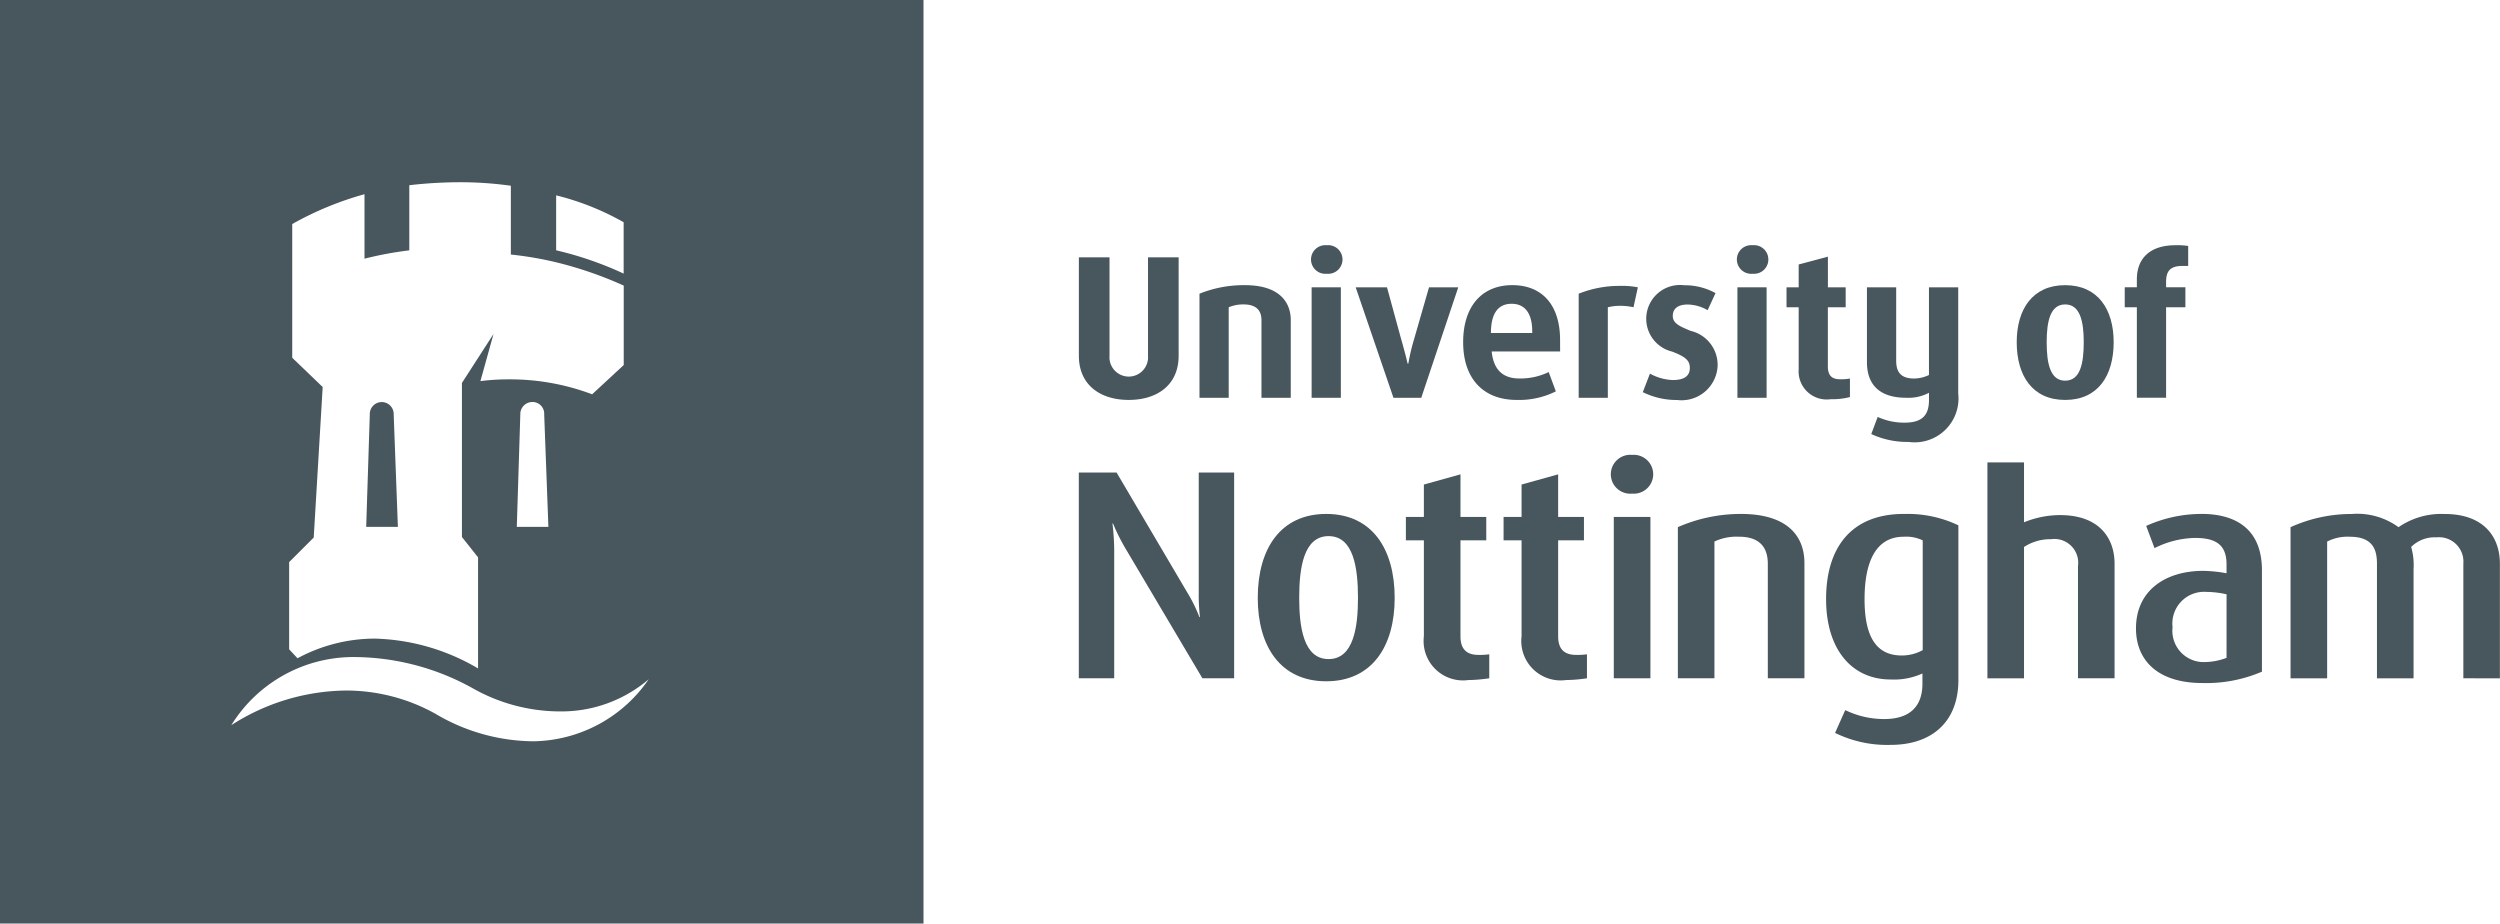 <svg id="Group_69" data-name="Group 69" xmlns="http://www.w3.org/2000/svg" xmlns:xlink="http://www.w3.org/1999/xlink" width="142.416" height="52.609" viewBox="0 0 142.416 52.609">
  <defs>
    <clipPath id="clip-path">
      <rect id="Rectangle_61" data-name="Rectangle 61" width="142.416" height="52.609" fill="#48565d"/>
    </clipPath>
  </defs>
  <g id="Group_68" data-name="Group 68" clip-path="url(#clip-path)">
    <path id="Path_14288" data-name="Path 14288" d="M473,113.278v-6.528a1.392,1.392,0,0,0-1.538-1.5,1.886,1.886,0,0,0-1.435.547,3.739,3.739,0,0,1,.137,1.264v6.22h-2.085v-6.528c0-.751-.2-1.537-1.538-1.537a2.518,2.518,0,0,0-1.3.275v7.79h-2.085v-8.61a8.388,8.388,0,0,1,3.486-.752,3.989,3.989,0,0,1,2.665.752,4.3,4.3,0,0,1,2.632-.752c2.186,0,3.143,1.264,3.143,2.835v6.528Z" transform="translate(-332.672 -74.639)" fill="#48565d"/>
    <path id="Path_14289" data-name="Path 14289" d="M407,105.786V99.4a1.356,1.356,0,0,0-1.537-1.536,2.714,2.714,0,0,0-1.537.443v7.483h-2.085v-12.3h2.085V96.9a5.452,5.452,0,0,1,2.05-.41c2.29,0,3.108,1.367,3.108,2.766v6.528Z" transform="translate(-288.625 -67.147)" fill="#48565d"/>
    <path id="Path_14290" data-name="Path 14290" d="M326.935,94.186a1.108,1.108,0,1,1,0-2.206,1.107,1.107,0,1,1,0,2.206" transform="translate(-233.959 -66.066)" fill="#48565d"/>
    <path id="Path_14291" data-name="Path 14291" d="M344.379,113.278v-6.528c0-.751-.307-1.537-1.641-1.537a2.975,2.975,0,0,0-1.4.275v7.79h-2.083v-8.61a8.932,8.932,0,0,1,3.588-.752c2.733,0,3.622,1.332,3.622,2.8v6.56Z" transform="translate(-243.673 -74.639)" fill="#48565d"/>
    <rect id="Rectangle_58" data-name="Rectangle 58" width="2.086" height="9.191" transform="translate(91.932 29.448)" fill="#48565d"/>
    <path id="Path_14292" data-name="Path 14292" d="M307.569,107.63a2.245,2.245,0,0,1-2.528-2.494V99.67h-1.025V98.337h1.025V96.491l2.084-.58v2.426h1.47V99.67h-1.47v5.466c0,.82.444,1.06,1.026,1.06a3.906,3.906,0,0,0,.615-.034v1.367a8.84,8.84,0,0,1-1.2.1" transform="translate(-218.363 -68.889)" fill="#48565d"/>
    <path id="Path_14293" data-name="Path 14293" d="M287.82,107.63a2.245,2.245,0,0,1-2.529-2.494V99.67h-1.025V98.337h1.025V96.491l2.085-.58v2.426h1.469V99.67h-1.469v5.466c0,.82.444,1.06,1.025,1.06a3.9,3.9,0,0,0,.615-.034v1.367a8.819,8.819,0,0,1-1.2.1" transform="translate(-204.178 -68.889)" fill="#48565d"/>
    <path id="Path_14294" data-name="Path 14294" d="M225.18,107.266l-4.374-7.38a11.327,11.327,0,0,1-.717-1.435h-.034a12.928,12.928,0,0,1,.1,1.5v7.313h-2.016V95.545h2.152l4.066,6.9a8.225,8.225,0,0,1,.649,1.332h.034a10.689,10.689,0,0,1-.069-1.4V95.545h2.016v11.721Z" transform="translate(-156.683 -68.626)" fill="#48565d"/>
    <path id="Path_14295" data-name="Path 14295" d="M435.611,103.915a7.664,7.664,0,0,0-3.143.683l.476,1.265a5.34,5.34,0,0,1,2.29-.581c1.095,0,1.812.306,1.812,1.5v.513a7.968,7.968,0,0,0-1.332-.137c-2.119,0-3.827,1.094-3.827,3.28,0,1.777,1.195,3.11,3.792,3.11a8.029,8.029,0,0,0,3.383-.648v-5.775c0-2.393-1.538-3.212-3.451-3.212m1.435,8.2a3.563,3.563,0,0,1-1.229.24,1.781,1.781,0,0,1-1.846-1.983,1.807,1.807,0,0,1,1.915-2.014,5.553,5.553,0,0,1,1.161.136Z" transform="translate(-310.208 -74.638)" fill="#48565d"/>
    <path id="Path_14296" data-name="Path 14296" d="M373.662,103.916c-2.966,0-4.431,1.879-4.431,4.853,0,2.869,1.465,4.578,3.682,4.578a3.919,3.919,0,0,0,1.806-.342v.581c0,1.229-.647,2.015-2.181,2.015a5.059,5.059,0,0,1-2.216-.511l-.58,1.3a6.739,6.739,0,0,0,3.172.682c2.285,0,3.853-1.262,3.853-3.69v-8.816a6.689,6.689,0,0,0-3.1-.648m1.068,7.757a2.469,2.469,0,0,1-1.194.305c-1.469,0-2.119-1.092-2.119-3.209,0-2.188.684-3.555,2.22-3.555a2.152,2.152,0,0,1,1.093.206Z" transform="translate(-265.205 -74.639)" fill="#48565d"/>
    <path id="Path_14297" data-name="Path 14297" d="M258.227,103.915c-2.6,0-3.9,1.982-3.9,4.783,0,2.769,1.3,4.75,3.9,4.75s3.9-1.981,3.9-4.75c0-2.8-1.3-4.783-3.9-4.783m.135,8.269c-1.436,0-1.674-1.846-1.674-3.486,0-1.674.238-3.519,1.674-3.519s1.674,1.844,1.674,3.519c0,1.641-.24,3.486-1.674,3.486" transform="translate(-182.677 -74.638)" fill="#48565d"/>
    <path id="Path_14298" data-name="Path 14298" d="M432.908,50.766c-.771,0-.934.365-.934.932v.285h1.1V53.12h-1.1v5.156h-1.665V53.12h-.69V51.983h.69v-.447c0-1.259.813-1.949,2.194-1.949a4.111,4.111,0,0,1,.73.041v1.138Z" transform="translate(-308.58 -35.617)" fill="#48565d"/>
    <path id="Path_14299" data-name="Path 14299" d="M379.9,66.9a4.858,4.858,0,0,1-2.152-.448l.366-.975a3.62,3.62,0,0,0,1.542.326c1.056,0,1.381-.488,1.381-1.3V64.1a2.492,2.492,0,0,1-1.3.285c-1.543,0-2.235-.771-2.235-2.03V58.093h1.666v4.181c0,.569.2,1.015,1.014,1.015a2.008,2.008,0,0,0,.853-.2V58.093h1.667v6.05a2.5,2.5,0,0,1-2.8,2.762" transform="translate(-271.149 -41.726)" fill="#48565d"/>
    <path id="Path_14300" data-name="Path 14300" d="M363.749,60.016a1.6,1.6,0,0,1-1.826-1.7V54.779h-.692V53.642h.692v-1.3l1.665-.446v1.746H364.6v1.137h-1.015v3.37c0,.568.284.731.689.731a2.676,2.676,0,0,0,.569-.041v1.055a4.113,4.113,0,0,1-1.1.123" transform="translate(-259.459 -37.275)" fill="#48565d"/>
    <rect id="Rectangle_59" data-name="Rectangle 59" width="1.662" height="6.293" transform="translate(98.975 16.367)" fill="#48565d"/>
    <path id="Path_14301" data-name="Path 14301" d="M334.12,64.2a4.316,4.316,0,0,1-1.949-.447l.406-1.055a2.913,2.913,0,0,0,1.3.366c.607,0,.973-.2.973-.689,0-.449-.283-.651-1.015-.934a1.923,1.923,0,0,1,.691-3.777,3.629,3.629,0,0,1,1.787.446l-.449.975a2.349,2.349,0,0,0-1.136-.324c-.568,0-.85.244-.85.649,0,.448.445.609,1.014.852a1.991,1.991,0,0,1,1.541,1.991A2.057,2.057,0,0,1,334.12,64.2" transform="translate(-238.586 -41.414)" fill="#48565d"/>
    <path id="Path_14302" data-name="Path 14302" d="M322.323,59.023a3.349,3.349,0,0,0-.77-.082,2.861,2.861,0,0,0-.693.082v5.156H319.2V58.251a6.223,6.223,0,0,1,2.316-.446,4.888,4.888,0,0,1,1.055.081Z" transform="translate(-229.268 -41.519)" fill="#48565d"/>
    <path id="Path_14303" data-name="Path 14303" d="M266,51.211a.816.816,0,1,1,0-1.624.816.816,0,1,1,0,1.624" transform="translate(-190.419 -35.617)" fill="#48565d"/>
    <path id="Path_14304" data-name="Path 14304" d="M277.852,64.385h-1.584l-2.152-6.293H275.9l.81,2.964c.083.284.285,1.015.364,1.381h.042a11.505,11.505,0,0,1,.325-1.381l.853-2.964h1.666Z" transform="translate(-196.888 -41.725)" fill="#48565d"/>
    <rect id="Rectangle_60" data-name="Rectangle 60" width="1.665" height="6.293" transform="translate(74.718 16.367)" fill="#48565d"/>
    <path id="Path_14305" data-name="Path 14305" d="M352.1,51.211a.816.816,0,1,1,0-1.624.816.816,0,1,1,0,1.624" transform="translate(-252.26 -35.617)" fill="#48565d"/>
    <path id="Path_14306" data-name="Path 14306" d="M246.061,64.074V59.649c0-.447-.2-.893-1.015-.893a2.075,2.075,0,0,0-.851.163v5.156H242.53V58.146a6.737,6.737,0,0,1,2.6-.487c1.909,0,2.6.934,2.6,1.99v4.426Z" transform="translate(-174.2 -41.414)" fill="#48565d"/>
    <path id="Path_14307" data-name="Path 14307" d="M220.984,60.157c-1.626,0-2.842-.853-2.842-2.517V52.035h1.746V57.64a1.1,1.1,0,1,0,2.193,0V52.035h1.745V57.64c0,1.664-1.217,2.517-2.842,2.517" transform="translate(-156.683 -37.375)" fill="#48565d"/>
    <path id="Path_14308" data-name="Path 14308" d="M410.533,57.659c-1.866,0-2.76,1.381-2.76,3.249,0,1.909.895,3.289,2.76,3.289s2.763-1.38,2.763-3.289c0-1.868-.894-3.249-2.763-3.249m0,5.441c-.851,0-1.053-.974-1.053-2.192,0-1.178.2-2.152,1.053-2.152s1.058.974,1.058,2.152c0,1.218-.2,2.192-1.058,2.192" transform="translate(-292.888 -41.414)" fill="#48565d"/>
    <path id="Path_14309" data-name="Path 14309" d="M301.359,60.784c0-1.989-1.014-3.126-2.721-3.126-1.745,0-2.8,1.218-2.8,3.249,0,2.111,1.178,3.289,3.046,3.289a4.676,4.676,0,0,0,2.233-.487l-.406-1.1a3.712,3.712,0,0,1-1.664.366c-.772,0-1.462-.324-1.585-1.541h3.9Zm-1.585-.4H297.42c0-1.22.487-1.665,1.178-1.665.65,0,1.175.405,1.175,1.584Z" transform="translate(-212.487 -41.414)" fill="#48565d"/>
    <path id="Path_14310" data-name="Path 14310" d="M0,52.609H52.609V0H0Zm31.682-41.48a15.071,15.071,0,0,1,3.845,1.532v2.925a19.721,19.721,0,0,0-3.845-1.327ZM16.472,32.021l1.4-1.4.51-8.574-1.735-1.666V12.763a18.385,18.385,0,0,1,4.117-1.7v3.674a20.187,20.187,0,0,1,2.552-.476V10.551a25.569,25.569,0,0,1,2.825-.17,20.921,20.921,0,0,1,2.96.2V14.5a20.248,20.248,0,0,1,2.586.442,22.1,22.1,0,0,1,3.845,1.327v4.525l-1.8,1.668a13.23,13.23,0,0,0-4.8-.851,12.028,12.028,0,0,0-1.565.1l.748-2.687-1.8,2.79v8.778l.919,1.159v6.328a12.156,12.156,0,0,0-5.887-1.7A9.287,9.287,0,0,0,16.949,37.5l-.477-.511ZM31.24,30.014h-1.8l.2-6.4a.69.69,0,0,1,.681-.714.669.669,0,0,1,.68.714Zm-.919,12.214a11.077,11.077,0,0,1-5.513-1.565,10.454,10.454,0,0,0-5.1-1.326,12.28,12.28,0,0,0-6.532,1.974,8.188,8.188,0,0,1,7.145-3.88,14.02,14.02,0,0,1,6.6,1.772,10.122,10.122,0,0,0,5,1.324,7.649,7.649,0,0,0,5.036-1.835,8.1,8.1,0,0,1-6.635,3.537" fill="#48565d"/>
    <path id="Path_14311" data-name="Path 14311" d="M75.609,82a.681.681,0,1,0-1.361,0l-.205,6.4h1.805Z" transform="translate(-53.182 -58.388)" fill="#48565d"/>
  </g>
</svg>
